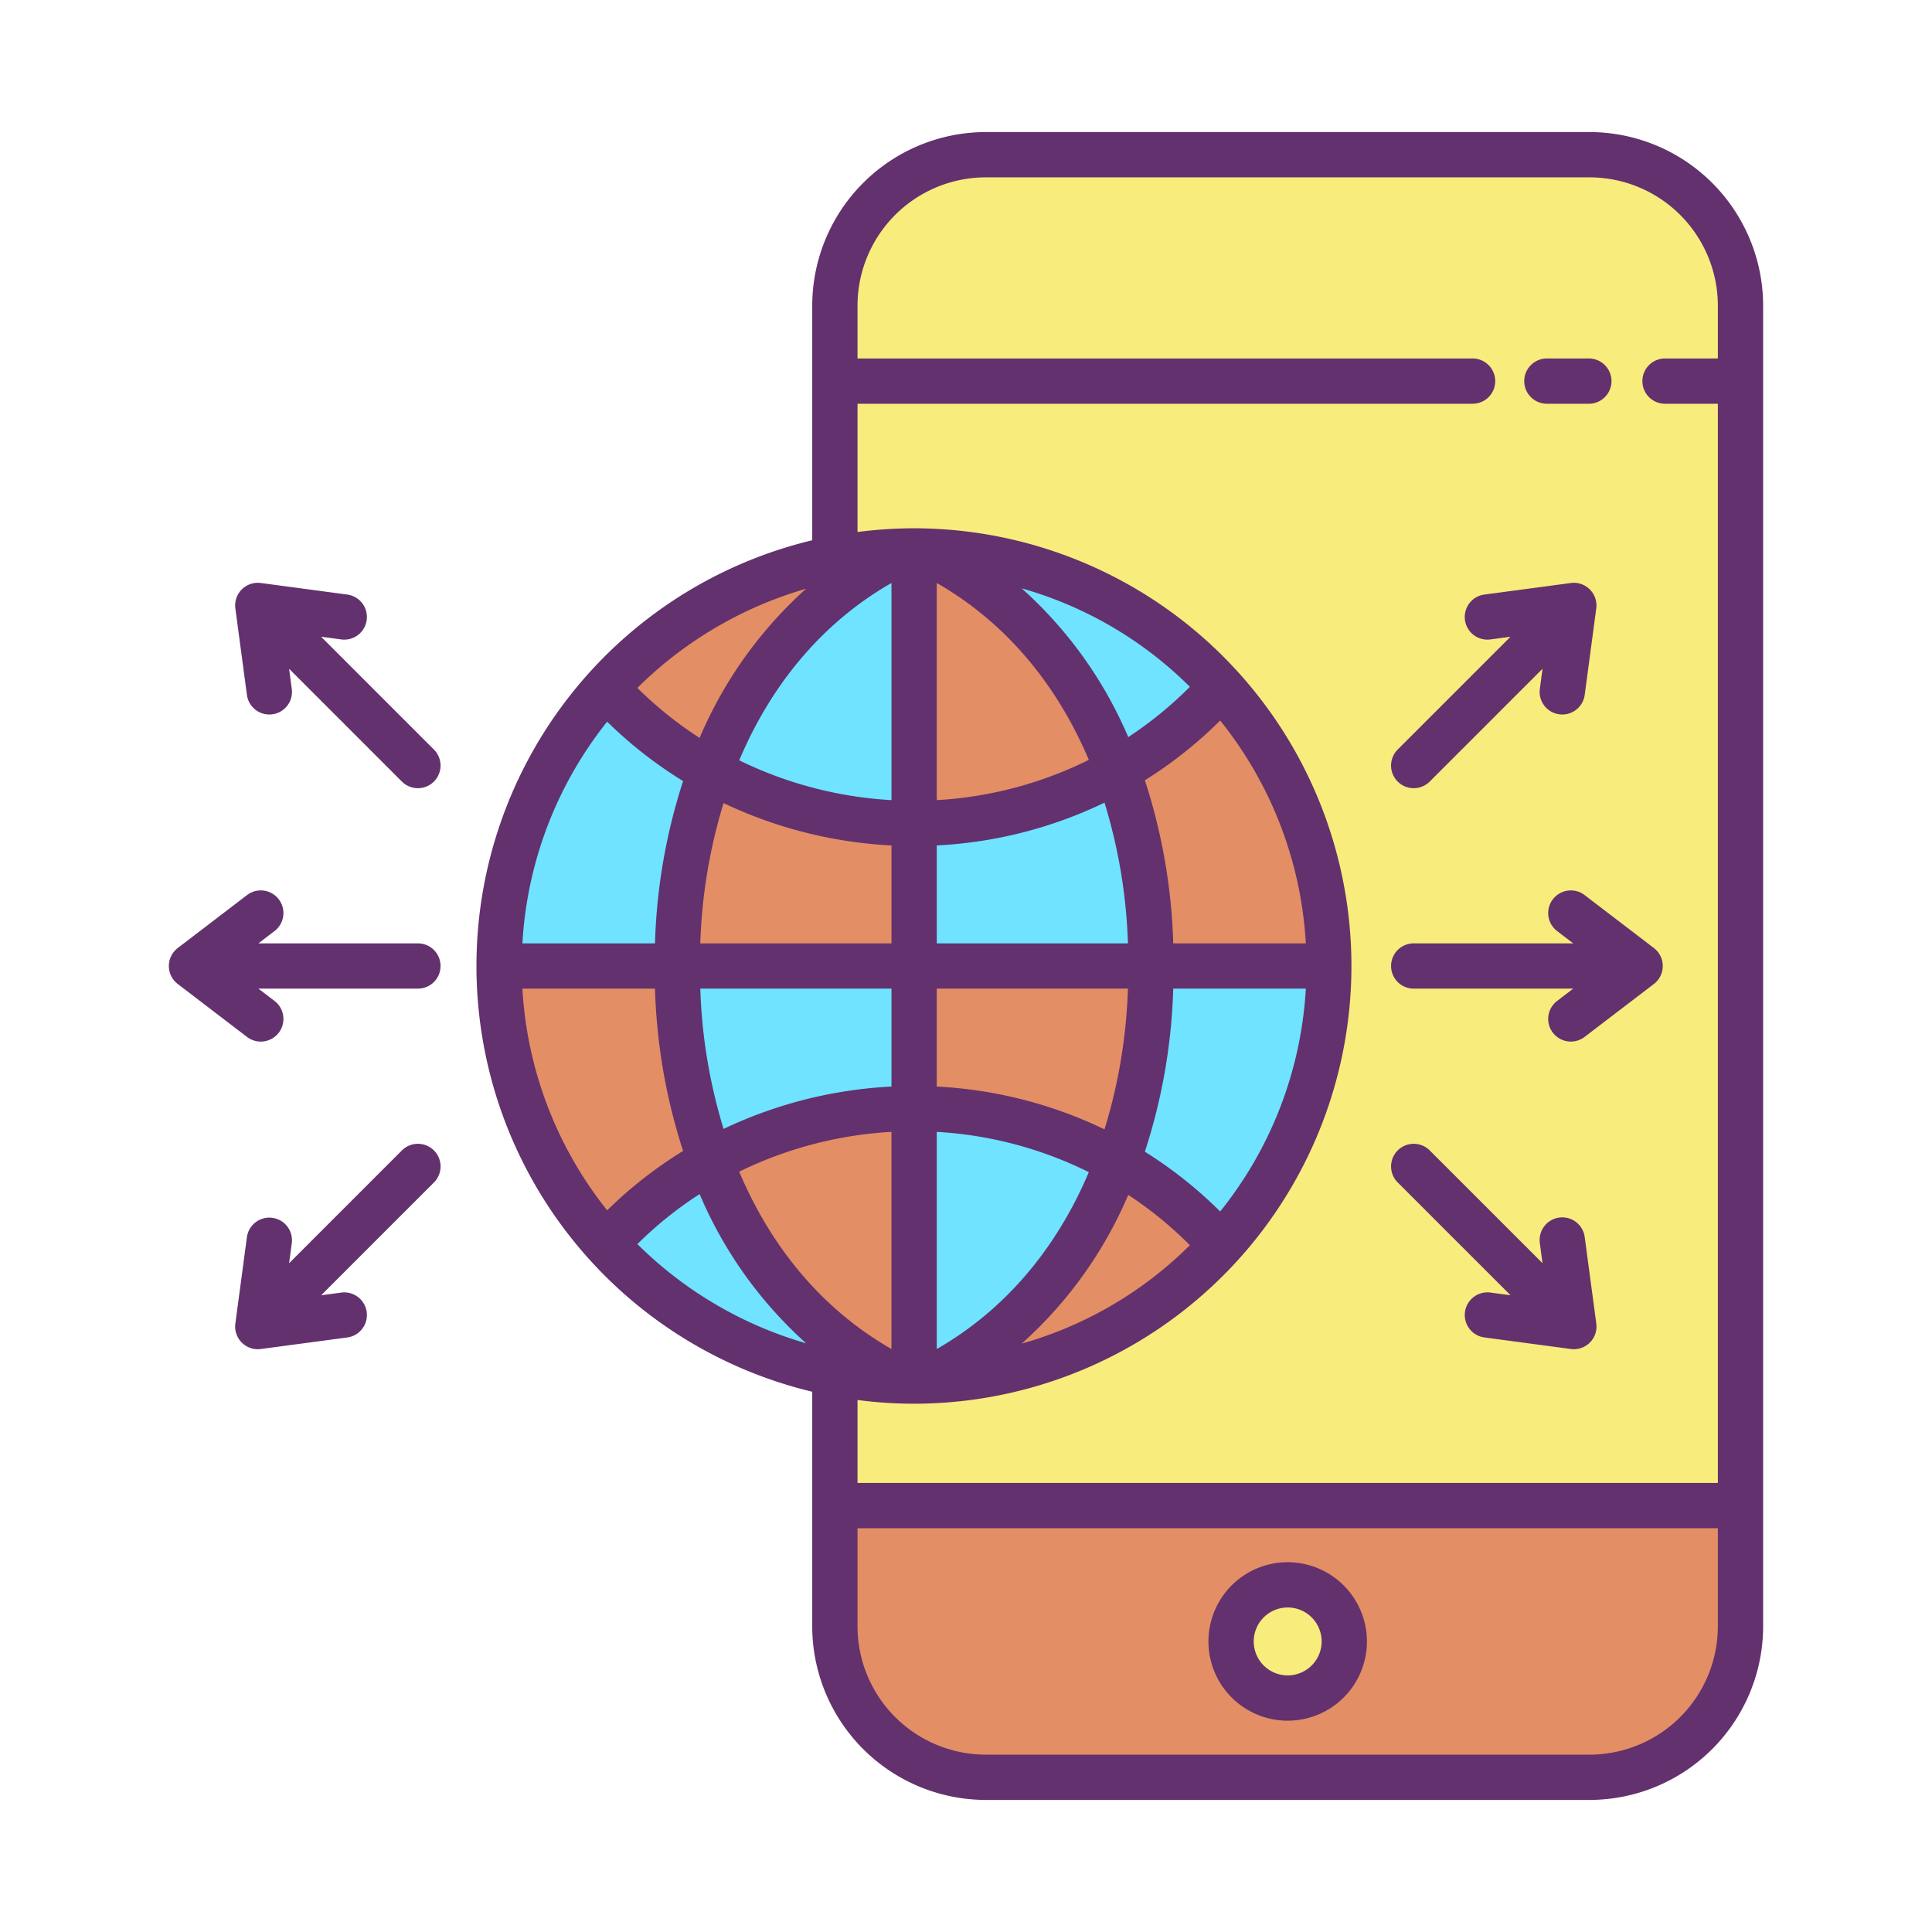 <?xml version="1.0"?>
<svg xmlns="http://www.w3.org/2000/svg" id="Layer_1" data-name="Layer 1" viewBox="0 0 512 512" width="512" height="512"><title>Global mobile reach ads</title><path d="M461.25,399v32a40,40,0,0,1-40,40h-160a40,40,0,0,1-40-40V399Zm-105,36a15,15,0,1,0-15,15A15.005,15.005,0,0,0,356.25,435Z" style="fill:#e48e66"/><path d="M239.39,365.96c.95.03,1.9.04,2.86.04s1.91-.01,2.86-.04a110,110,0,0,0,0-219.92c-.95-.03-1.9-.04-2.86-.04s-1.91.01-2.86.04a109.559,109.559,0,0,0-17.96,1.93l-.18-.97V81a40,40,0,0,1,40-40h160a40,40,0,0,1,40,40V399h-240V363.99A108.3,108.3,0,0,0,239.39,365.96Z" style="fill:#f8ec7d"/><circle cx="341.25" cy="435" r="15" style="fill:#f8ec7d"/><path d="M352.25,256H305.03a148.328,148.328,0,0,0-8.91-51.85,108.586,108.586,0,0,0,27.5-22.16A109.528,109.528,0,0,1,352.25,256Z" style="fill:#e48e66"/><path d="M305.03,256h47.22a109.528,109.528,0,0,1-28.63,74.01,108.586,108.586,0,0,0-27.5-22.16A148.328,148.328,0,0,0,305.03,256Z" style="fill:#6fe3ff"/><path d="M245.11,146.04a109.65,109.65,0,0,1,78.51,35.95,108.586,108.586,0,0,1-27.5,22.16C286.5,178.37,269.23,157.61,245.11,146.04Z" style="fill:#6fe3ff"/><path d="M323.62,330.01a109.65,109.65,0,0,1-78.51,35.95c24.12-11.57,41.39-32.33,51.01-58.11A108.586,108.586,0,0,1,323.62,330.01Z" style="fill:#e48e66"/><path d="M305.03,256H242.25V218.22a109.026,109.026,0,0,0,53.87-14.07A148.328,148.328,0,0,1,305.03,256Z" style="fill:#6fe3ff"/><path d="M242.25,256h62.78a148.328,148.328,0,0,1-8.91,51.85,109.026,109.026,0,0,0-53.87-14.07Z" style="fill:#e48e66"/><path d="M296.12,204.15a109.026,109.026,0,0,1-53.87,14.07V146c.96,0,1.91.01,2.86.04C269.23,157.61,286.5,178.37,296.12,204.15Z" style="fill:#e48e66"/><path d="M242.25,293.78a109.026,109.026,0,0,1,53.87,14.07c-9.62,25.78-26.89,46.54-51.01,58.11-.95.03-1.9.04-2.86.04V293.78Z" style="fill:#6fe3ff"/><path d="M242.25,356v10c-.96,0-1.91-.01-2.86-.04-24.17-11.59-41.46-32.42-51.07-58.27a110.731,110.731,0,0,1,53.93-13.91Z" style="fill:#e48e66"/><path d="M242.25,256v37.78a110.731,110.731,0,0,0-53.93,13.91A148.413,148.413,0,0,1,179.47,256Z" style="fill:#6fe3ff"/><path d="M242.25,218.22V256H179.47a148.413,148.413,0,0,1,8.85-51.69A110.731,110.731,0,0,0,242.25,218.22Z" style="fill:#e48e66"/><path d="M242.25,156v62.22a110.731,110.731,0,0,1-53.93-13.91c9.61-25.85,26.9-46.68,51.07-58.27.95-.03,1.9-.04,2.86-.04Z" style="fill:#6fe3ff"/><path d="M221.43,147.97a109.559,109.559,0,0,1,17.96-1.93c-24.17,11.59-41.46,32.42-51.07,58.27A107.707,107.707,0,0,1,160.6,182.3,109.818,109.818,0,0,1,221.43,147.97Z" style="fill:#e48e66"/><path d="M239.39,365.96a108.3,108.3,0,0,1-18.14-1.97A109.767,109.767,0,0,1,160.6,329.7a107.707,107.707,0,0,1,27.72-22.01C197.93,333.54,215.22,354.37,239.39,365.96Z" style="fill:#6fe3ff"/><path d="M188.32,204.31A148.413,148.413,0,0,0,179.47,256H132.25a109.5,109.5,0,0,1,28.35-73.7A107.707,107.707,0,0,0,188.32,204.31Z" style="fill:#6fe3ff"/><path d="M179.47,256a148.413,148.413,0,0,0,8.85,51.69A107.707,107.707,0,0,0,160.6,329.7,109.5,109.5,0,0,1,132.25,256Z" style="fill:#e48e66"/><path d="M411.522,238.327a6,6,0,0,0,1.125,8.411L416.916,250H374.65a6,6,0,0,0,0,12h42.266l-4.269,3.262a6,6,0,1,0,7.286,9.535l18.36-14.029a6,6,0,0,0,0-9.536L419.933,237.2A6,6,0,0,0,411.522,238.327Z" style="fill:#63316d"/><path d="M374.65,208.88a5.986,5.986,0,0,0,4.243-1.757l29.891-29.892-.711,5.324a6,6,0,0,0,5.152,6.742,6.074,6.074,0,0,0,.8.054,6,6,0,0,0,5.939-5.206l3.06-22.9a6,6,0,0,0-6.741-6.742l-22.9,3.059a6,6,0,1,0,1.589,11.895l5.324-.711-29.892,29.891a6,6,0,0,0,4.243,10.243Z" style="fill:#63316d"/><path d="M419.967,327.855a6,6,0,1,0-11.894,1.59l.711,5.324-29.891-29.892a6,6,0,0,0-8.486,8.486L400.3,343.254l-5.324-.711a6,6,0,0,0-1.589,11.895l22.9,3.059a6.066,6.066,0,0,0,.8.053,6,6,0,0,0,5.946-6.8Z" style="fill:#63316d"/><path d="M215.25,368.825V431a46.053,46.053,0,0,0,46,46h160a46.053,46.053,0,0,0,46-46V81a46.053,46.053,0,0,0-46-46h-160a46.053,46.053,0,0,0-46,46v62.175a116.019,116.019,0,0,0,0,225.65ZM160.9,191.247a113.4,113.4,0,0,0,20.129,15.745A153.365,153.365,0,0,0,173.58,250H138.442A103.616,103.616,0,0,1,160.9,191.247ZM236.25,357.506c-17.76-10.171-31.58-26.236-40.353-47a105.187,105.187,0,0,1,40.353-10.55Zm12,0V299.96a103.607,103.607,0,0,1,40.3,10.673C279.78,331.328,265.977,347.351,248.25,357.506Zm44.457-58.212a115.728,115.728,0,0,0-44.457-11.346V262h50.665A142.1,142.1,0,0,1,292.707,299.294ZM298.915,250H248.25V224.052a115.728,115.728,0,0,0,44.457-11.346A142.087,142.087,0,0,1,298.915,250ZM248.25,212.04V154.494c17.726,10.155,31.528,26.177,40.3,46.873A103.607,103.607,0,0,1,248.25,212.04Zm-12-57.546v57.547A105.167,105.167,0,0,1,195.9,201.49C204.669,180.731,218.49,164.665,236.25,154.494Zm-44.495,58.334a117.288,117.288,0,0,0,44.5,11.225V250H185.585A142.137,142.137,0,0,1,191.755,212.828ZM236.25,262v25.947a117.292,117.292,0,0,0-44.495,11.225A142.137,142.137,0,0,1,185.585,262Zm-50.843,54.448a111.543,111.543,0,0,0,28.231,39.542,104.707,104.707,0,0,1-44.726-26.29A101.217,101.217,0,0,1,185.407,316.448Zm113.594.21A102.343,102.343,0,0,1,315.33,329.99a102.828,102.828,0,0,1-44.566,26.085A111.427,111.427,0,0,0,299,316.658Zm24.358,4.4A114.193,114.193,0,0,0,303.4,305.211,153.26,153.26,0,0,0,310.92,262h35.138A103.568,103.568,0,0,1,323.359,321.054ZM310.92,250a153.254,153.254,0,0,0-7.517-43.211,114.137,114.137,0,0,0,19.956-15.843A103.567,103.567,0,0,1,346.058,250ZM299,195.342a111.434,111.434,0,0,0-28.241-39.421,102.842,102.842,0,0,1,44.571,26.091A102.252,102.252,0,0,1,299,195.342Zm-113.594.21A101.325,101.325,0,0,1,168.914,182.3a104.741,104.741,0,0,1,44.724-26.288A111.552,111.552,0,0,0,185.407,195.552ZM173.58,262a153.365,153.365,0,0,0,7.45,43.009,113.252,113.252,0,0,0-20.13,15.742A103.608,103.608,0,0,1,138.442,262ZM421.25,465h-160a34.038,34.038,0,0,1-34-34V405h228v26A34.038,34.038,0,0,1,421.25,465Zm-160-418h160a34.038,34.038,0,0,1,34,34V95h-14a6,6,0,0,0,0,12h14V393h-228V371.013a114.428,114.428,0,0,0,11.949.944c1.013.032,2.027.043,3.051.043s2.038-.011,3.012-.042a116,116,0,0,0,.039-231.915c-2.027-.064-4.119-.064-6.058,0a115.8,115.8,0,0,0-11.993.946V107h163a6,6,0,0,0,0-12h-163V81A34.038,34.038,0,0,1,261.25,47Z" style="fill:#63316d"/><path d="M409.94,107h11.12a6,6,0,0,0,0-12H409.94a6,6,0,0,0,0,12Z" style="fill:#63316d"/><path d="M341.25,414a21,21,0,1,0,21,21A21.023,21.023,0,0,0,341.25,414Zm0,30a9,9,0,1,1,9-9A9.011,9.011,0,0,1,341.25,444Z" style="fill:#63316d"/><path d="M47.107,260.768,65.467,274.8a6,6,0,0,0,7.286-9.535L68.484,262H110.75a6,6,0,0,0,0-12H68.484l4.269-3.262a6,6,0,0,0-7.286-9.535l-18.36,14.029a6,6,0,0,0,0,9.536Z" style="fill:#63316d"/><path d="M65.433,184.145a6,6,0,0,0,5.94,5.206,6.07,6.07,0,0,0,.8-.054,6,6,0,0,0,5.152-6.742l-.711-5.324,29.891,29.892a6,6,0,0,0,8.486-8.486L85.1,168.744l5.336.713a6,6,0,0,0,1.588-11.895L69.114,154.5a6,6,0,0,0-6.741,6.742Z" style="fill:#63316d"/><path d="M114.993,304.877a6,6,0,0,0-8.486,0L76.616,334.769l.711-5.324a6,6,0,0,0-11.894-1.59l-3.06,22.9a6,6,0,0,0,5.946,6.8,6.077,6.077,0,0,0,.8-.053l22.91-3.059a6,6,0,0,0-1.588-11.895l-5.336.713,29.893-29.893A6,6,0,0,0,114.993,304.877Z" style="fill:#63316d"/></svg>
